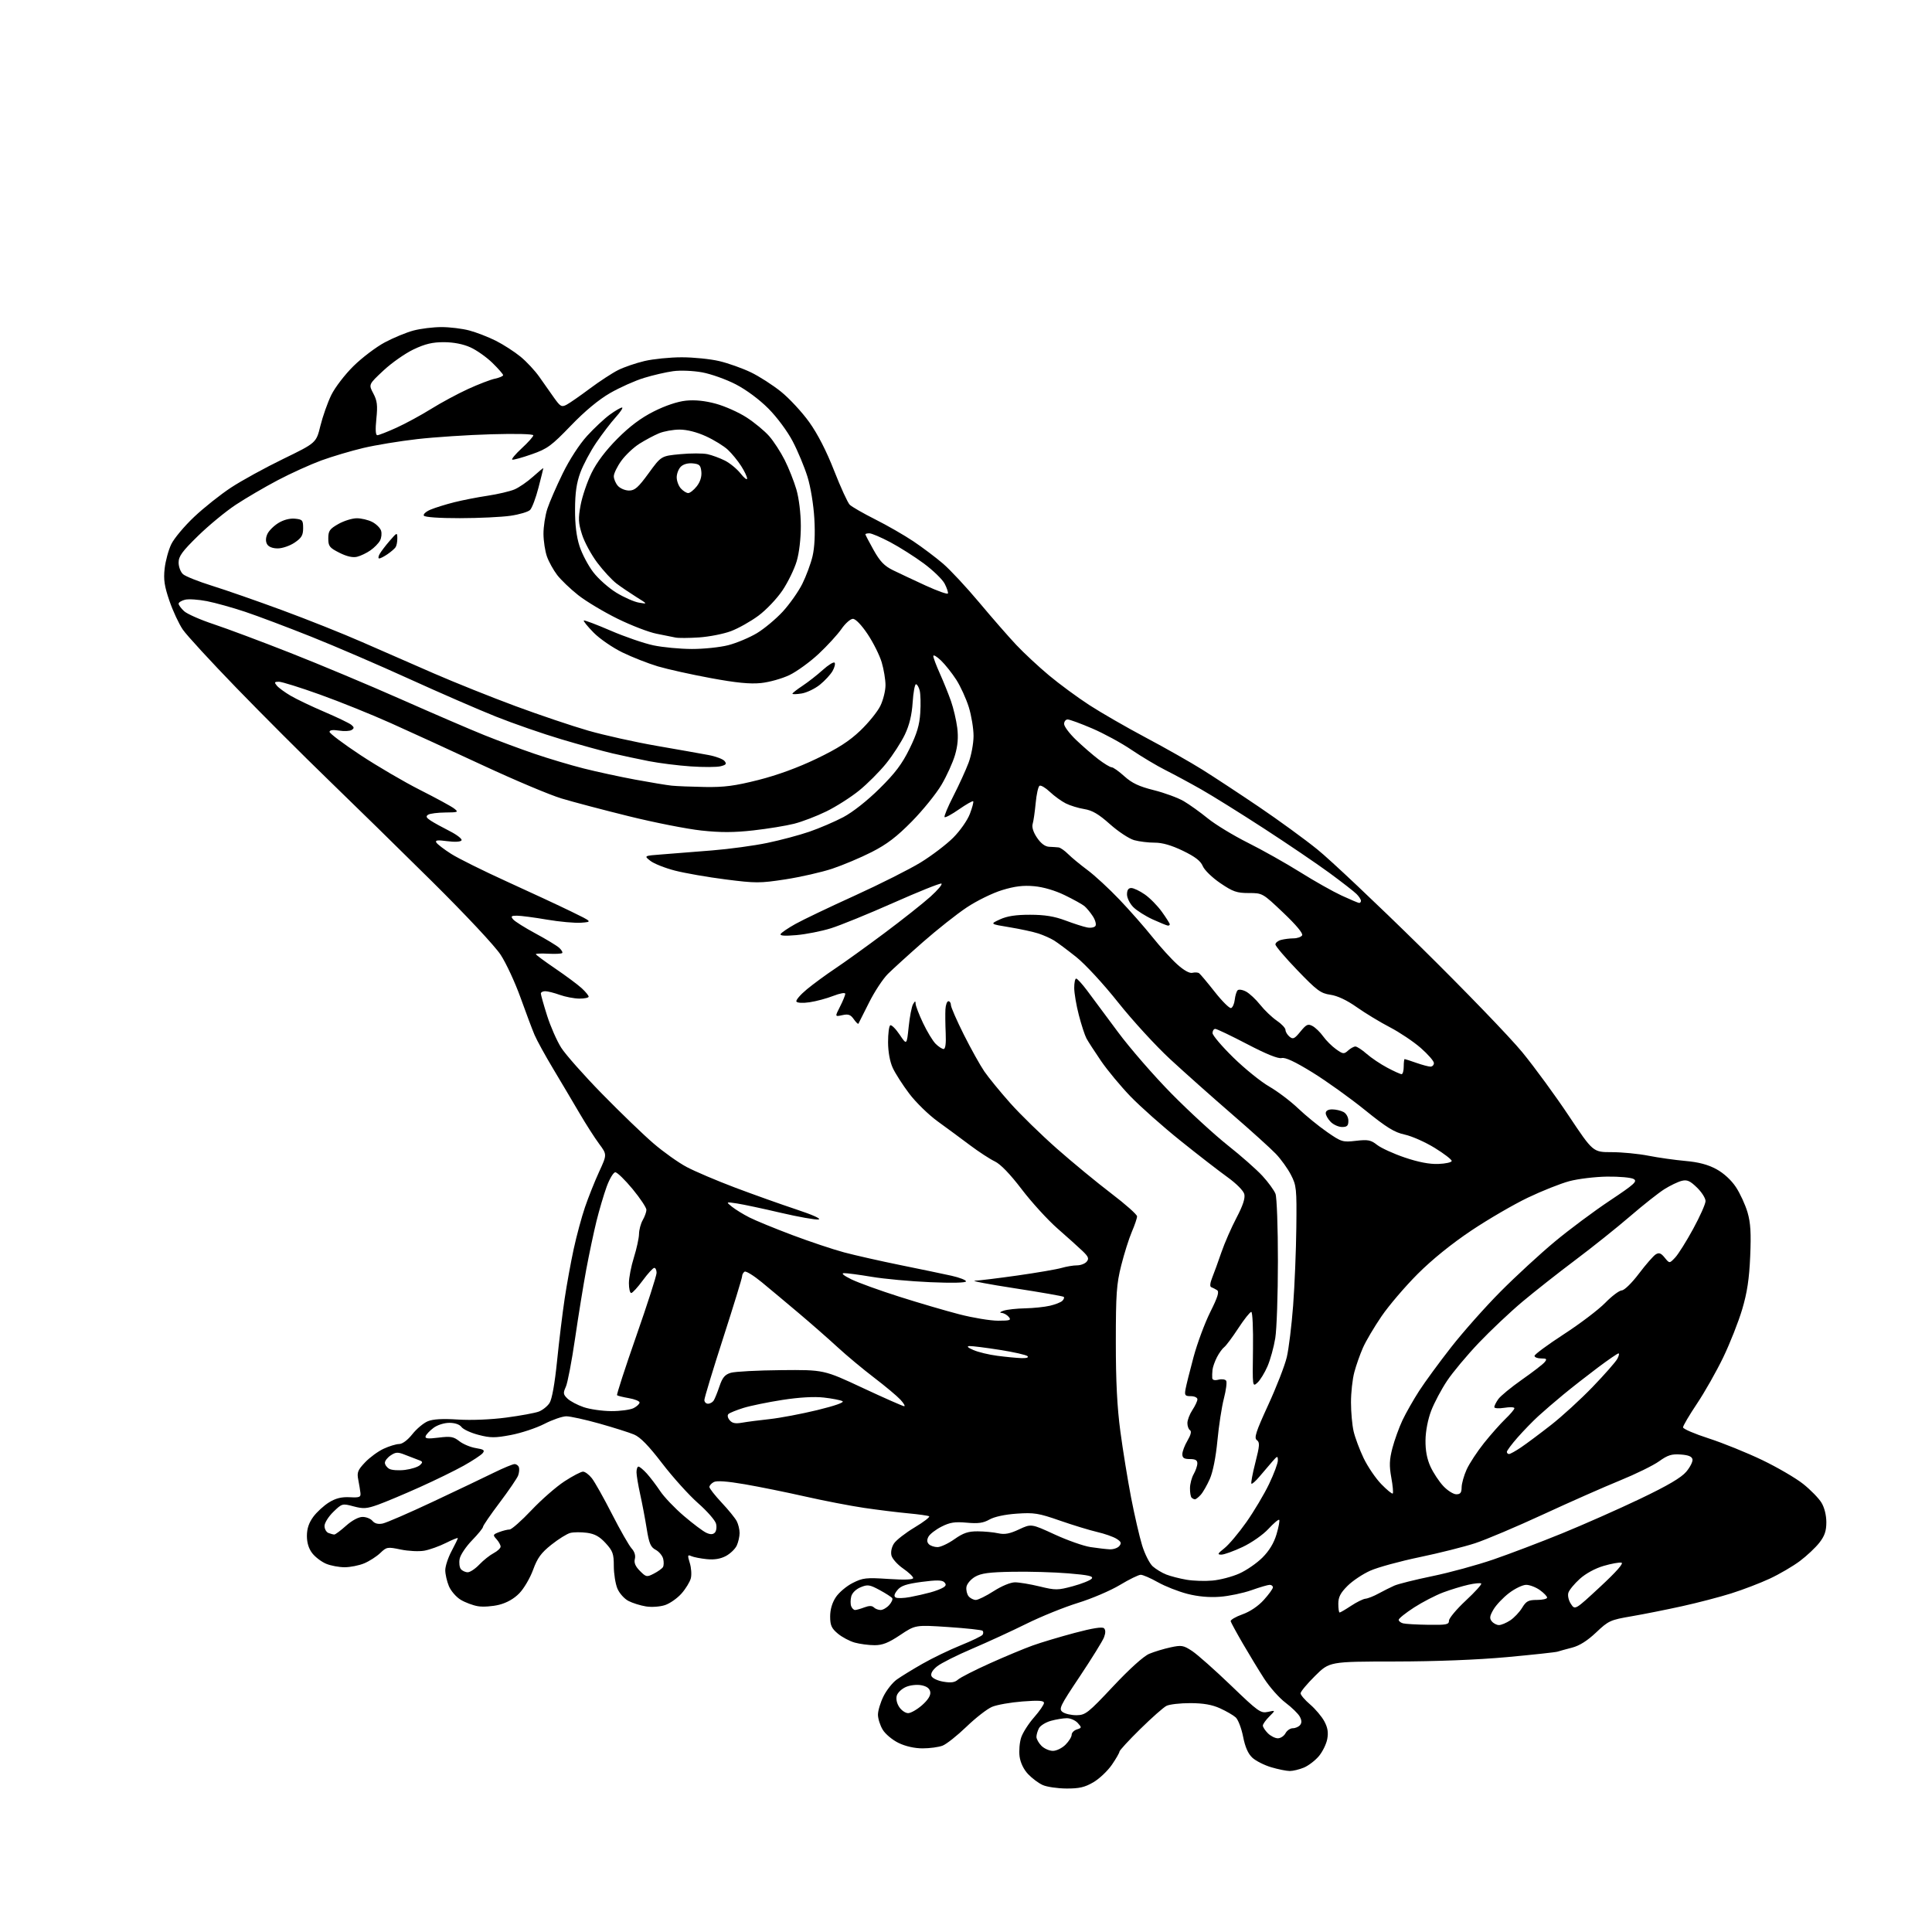 <?xml version="1.0" encoding="UTF-8" standalone="no"?>
<svg 
  version="1.1" 
  xmlns="http://www.w3.org/2000/svg" 
  xmlns:xlink="http://www.w3.org/1999/xlink" 
  xmlns:svg="http://www.w3.org/2000/svg"
  xmlns:rdf="http://www.w3.org/1999/02/22-rdf-syntax-ns#"
  xmlns:cc="http://creativecommons.org/ns#"
  xmlns:dc="http://purl.org/dc/elements/1.1/"
  viewBox="0 0 768 768"
  width="768"
  height="768"
>
<style>svg {background-color: white; }</style>"
<path stroke="none" fill="black" fill-rule="evenodd" d="M423.91,710.96C420.39,710.94 416.15,710.32 414.50,709.58C412.85,708.85 410.23,706.89 408.67,705.23C406.91,703.37 405.64,700.71 405.30,698.23C405.01,696.03 405.29,692.64 405.93,690.70C406.57,688.76 408.88,685.15 411.05,682.68C413.22,680.21 415.00,677.63 415.00,676.95C415.00,676.00 412.95,675.86 406.44,676.36C401.74,676.72 396.30,677.68 394.37,678.49C392.43,679.30 387.84,682.87 384.16,686.42C380.48,689.96 376.21,693.35 374.67,693.93C373.13,694.52 369.57,695.00 366.75,695.00C363.57,695.00 359.96,694.19 357.22,692.86C354.79,691.69 351.95,689.33 350.91,687.61C349.86,685.90 349.01,683.20 349.00,681.61C349.00,680.02 350.00,676.72 351.22,674.27C352.44,671.82 354.80,668.85 356.46,667.66C358.12,666.47 362.70,663.65 366.65,661.40C370.59,659.14 377.47,655.83 381.92,654.03C386.38,652.23 390.29,650.34 390.61,649.82C390.94,649.29 390.92,648.59 390.59,648.25C390.25,647.92 384.11,647.25 376.93,646.77C363.89,645.91 363.89,645.91 357.83,649.95C353.18,653.06 350.81,654.00 347.64,653.99C345.36,653.99 341.83,653.52 339.78,652.96C337.74,652.39 334.70,650.78 333.03,649.37C330.53,647.27 330.00,646.08 330.00,642.56C330.00,639.80 330.80,637.09 332.26,634.90C333.50,633.03 336.51,630.49 338.95,629.26C342.98,627.22 344.29,627.07 353.20,627.66C359.58,628.08 363.00,627.95 363.00,627.29C363.00,626.73 361.19,625.02 358.98,623.49C356.77,621.96 354.70,619.64 354.37,618.34C354.02,616.95 354.43,614.99 355.37,613.56C356.24,612.23 359.93,609.36 363.56,607.18C367.20,605.00 369.79,603.01 369.34,602.74C368.88,602.48 365.12,601.95 361.00,601.57C356.88,601.19 349.00,600.22 343.50,599.41C338.00,598.60 327.43,596.55 320.00,594.87C312.57,593.19 301.77,591.00 296.00,590.01C289.09,588.82 284.90,588.52 283.75,589.14C282.79,589.65 282.00,590.53 282.00,591.10C282.00,591.66 284.19,594.46 286.86,597.31C289.54,600.16 292.24,603.48 292.86,604.68C293.49,605.89 294.00,608.00 294.00,609.39C294.00,610.77 293.50,613.01 292.88,614.36C292.27,615.71 290.33,617.58 288.59,618.52C286.43,619.68 283.97,620.09 280.96,619.79C278.50,619.54 275.74,619.00 274.82,618.59C273.32,617.92 273.25,618.21 274.20,621.31C274.79,623.22 274.98,625.95 274.62,627.38C274.26,628.80 272.61,631.52 270.94,633.42C269.27,635.32 266.30,637.41 264.35,638.05C262.36,638.71 259.03,638.94 256.79,638.58C254.59,638.23 251.45,637.25 249.82,636.40C248.18,635.56 246.20,633.34 245.42,631.47C244.64,629.59 244.00,625.57 244.00,622.52C244.00,617.65 243.60,616.53 240.75,613.42C238.34,610.79 236.42,609.73 233.31,609.31C231.01,609.01 228.04,609.02 226.72,609.36C225.39,609.69 222.01,611.80 219.19,614.04C215.10,617.29 213.63,619.31 211.91,624.03C210.72,627.29 208.27,631.47 206.46,633.33C204.36,635.51 201.47,637.15 198.41,637.92C195.79,638.58 192.00,638.84 189.99,638.50C187.98,638.16 184.88,637.00 183.11,635.92C181.33,634.84 179.23,632.41 178.44,630.51C177.65,628.61 177.00,625.77 177.00,624.18C177.00,622.60 178.12,619.18 179.50,616.60C180.87,614.01 182.00,611.69 182.00,611.43C182.00,611.18 179.86,612.04 177.25,613.35C174.64,614.66 170.78,616.04 168.69,616.42C166.59,616.80 162.38,616.60 159.34,615.97C154.02,614.86 153.69,614.92 151.15,617.36C149.69,618.75 146.83,620.59 144.78,621.45C142.74,622.30 139.24,623.00 137.00,623.00C134.76,623.00 131.45,622.38 129.64,621.62C127.82,620.86 125.36,619.00 124.17,617.49C122.73,615.66 122.00,613.32 122.00,610.56C122.00,607.66 122.78,605.34 124.54,602.95C125.94,601.05 128.75,598.48 130.79,597.22C133.45,595.58 135.77,595.01 139.00,595.17C142.94,595.37 143.47,595.16 143.28,593.45C143.16,592.38 142.77,590.00 142.41,588.18C141.84,585.31 142.22,584.36 145.13,581.30C146.98,579.35 150.30,576.92 152.50,575.90C154.70,574.88 157.47,574.03 158.67,574.02C159.97,574.01 162.05,572.46 163.90,570.13C165.58,568.00 168.35,565.68 170.04,564.98C172.16,564.11 175.88,563.89 182.02,564.29C187.31,564.63 195.10,564.32 201.21,563.51C206.87,562.76 212.71,561.69 214.20,561.12C215.68,560.55 217.59,559.03 218.44,557.73C219.42,556.23 220.52,550.09 221.45,540.93C222.25,533.00 223.61,521.86 224.47,516.18C225.32,510.50 226.94,501.63 228.06,496.47C229.18,491.31 231.19,483.84 232.54,479.88C233.89,475.93 236.41,469.60 238.15,465.82C241.32,458.95 241.32,458.95 238.18,454.72C236.45,452.40 232.93,446.90 230.35,442.50C227.78,438.10 223.07,430.18 219.91,424.89C216.74,419.61 213.40,413.53 212.49,411.39C211.58,409.25 209.07,402.57 206.91,396.55C204.75,390.53 201.20,382.88 199.02,379.55C196.74,376.06 185.20,363.74 171.78,350.44C158.98,337.76 140.40,319.56 130.50,309.98C120.60,300.41 104.17,283.98 94.00,273.48C83.83,262.98 74.23,252.55 72.69,250.30C71.14,248.05 68.74,242.90 67.35,238.85C65.34,232.98 64.96,230.39 65.45,226.00C65.79,222.97 66.98,218.62 68.09,216.32C69.20,214.02 73.30,209.13 77.19,205.46C81.08,201.79 87.69,196.54 91.88,193.79C96.07,191.04 105.39,185.92 112.60,182.42C125.70,176.05 125.70,176.05 127.36,169.28C128.28,165.55 130.22,160.05 131.68,157.05C133.16,154.02 137.08,148.91 140.51,145.53C143.90,142.19 149.50,137.95 152.96,136.10C156.41,134.26 161.55,132.14 164.37,131.39C167.19,130.64 172.20,130.02 175.50,130.02C178.80,130.02 183.79,130.63 186.59,131.38C189.39,132.13 194.12,133.96 197.09,135.45C200.07,136.95 204.48,139.79 206.91,141.78C209.34,143.77 212.71,147.40 214.41,149.84C216.11,152.28 218.75,156.03 220.27,158.16C222.78,161.67 223.26,161.93 225.27,160.86C226.50,160.20 230.65,157.32 234.50,154.44C238.35,151.57 243.40,148.27 245.72,147.11C248.04,145.94 252.76,144.33 256.22,143.51C259.67,142.70 266.32,142.03 271.00,142.03C275.68,142.03 282.39,142.71 285.91,143.54C289.44,144.37 295.06,146.37 298.41,147.97C301.76,149.57 307.20,153.07 310.50,155.73C313.80,158.40 318.83,163.83 321.68,167.80C325.03,172.48 328.51,179.26 331.57,187.08C334.17,193.72 336.96,199.81 337.77,200.63C338.58,201.44 343.13,204.05 347.87,206.44C352.62,208.82 359.46,212.75 363.08,215.18C366.69,217.60 371.99,221.59 374.85,224.04C377.71,226.49 384.19,233.45 389.26,239.50C394.32,245.55 400.95,253.14 403.98,256.36C407.02,259.59 412.88,265.04 417.00,268.48C421.12,271.92 428.32,277.22 433.00,280.26C437.68,283.30 447.80,289.13 455.50,293.22C463.20,297.30 473.32,303.05 478.00,305.98C482.68,308.91 492.80,315.57 500.50,320.78C508.20,325.99 518.66,333.60 523.73,337.71C528.81,341.81 547.22,359.19 564.64,376.33C582.06,393.48 600.31,412.38 605.19,418.35C610.07,424.32 618.38,435.68 623.65,443.60C633.25,458.00 633.25,458.00 640.66,458.00C644.75,458.00 651.33,458.64 655.29,459.42C659.26,460.20 665.88,461.13 670.00,461.50C675.22,461.96 678.95,462.95 682.27,464.75C685.21,466.35 688.19,469.08 690.06,471.90C691.72,474.41 693.79,478.92 694.67,481.92C695.89,486.13 696.13,490.16 695.73,499.44C695.34,508.43 694.53,513.79 692.54,520.50C691.07,525.45 687.68,534.03 685.01,539.57C682.34,545.11 677.65,553.39 674.58,557.97C671.51,562.56 669.01,566.80 669.03,567.40C669.04,568.01 673.66,569.99 679.28,571.80C684.90,573.62 694.45,577.49 700.50,580.39C706.55,583.30 713.89,587.58 716.81,589.91C719.72,592.23 722.98,595.57 724.05,597.32C725.23,599.24 725.99,602.31 726.00,605.09C726.00,608.57 725.34,610.53 723.25,613.22C721.74,615.17 718.25,618.46 715.50,620.52C712.75,622.59 707.35,625.75 703.50,627.54C699.65,629.33 692.75,631.97 688.16,633.41C683.58,634.85 674.80,637.14 668.66,638.49C662.52,639.85 653.49,641.65 648.59,642.49C640.11,643.94 639.43,644.25 634.48,648.93C630.99,652.23 627.84,654.22 624.89,654.97C622.48,655.59 619.90,656.30 619.17,656.55C618.44,656.80 609.44,657.77 599.17,658.72C587.39,659.80 570.91,660.45 554.50,660.47C528.50,660.50 528.50,660.50 522.75,666.21C519.59,669.34 517.00,672.45 517.00,673.11C517.00,673.77 518.70,675.77 520.79,677.55C522.87,679.33 525.41,682.34 526.43,684.23C527.78,686.74 528.10,688.67 527.60,691.31C527.23,693.31 525.72,696.37 524.26,698.11C522.79,699.85 520.12,701.89 518.33,702.64C516.53,703.39 514.01,704.00 512.71,704.00C511.42,704.00 508.10,703.33 505.33,702.51C502.57,701.69 499.19,699.98 497.82,698.71C496.13,697.14 494.96,694.48 494.15,690.34C493.49,687.00 492.17,683.56 491.21,682.69C490.25,681.82 487.45,680.20 484.98,679.08C481.81,677.64 478.37,677.04 473.18,677.02C469.16,677.01 464.89,677.50 463.68,678.11C462.48,678.72 457.79,682.87 453.25,687.34C448.71,691.80 445.00,695.83 445.00,696.30C445.00,696.76 443.64,699.12 441.97,701.55C440.30,703.97 437.00,707.09 434.63,708.48C431.21,710.48 429.01,710.99 423.91,710.96zM418.55,696.00C419.95,696.00 422.20,694.90 423.55,693.55C424.90,692.20 426.00,690.43 426.00,689.61C426.00,688.80 426.93,687.84 428.07,687.48C430.05,686.85 430.06,686.73 428.42,684.91C427.47,683.86 425.52,683.00 424.10,683.01C422.67,683.01 419.82,683.48 417.76,684.05C415.71,684.62 413.57,685.94 413.01,686.98C412.46,688.02 412.00,689.57 412.00,690.43C412.00,691.30 412.90,692.90 414.00,694.00C415.10,695.10 417.15,696.00 418.55,696.00zM507.96,691.00C509.05,691.00 510.41,690.10 511.00,689.00C511.59,687.90 512.90,687.00 513.91,687.00C514.93,687.00 516.22,686.44 516.79,685.75C517.52,684.87 517.48,683.85 516.67,682.36C516.03,681.19 513.48,678.71 511.00,676.84C508.52,674.98 504.70,670.66 502.50,667.25C500.30,663.83 496.48,657.54 494.00,653.27C491.52,649.00 489.38,645.05 489.22,644.49C489.07,643.94 491.16,642.70 493.86,641.74C496.90,640.66 500.14,638.48 502.38,636.00C504.37,633.80 506.00,631.55 506.00,631.00C506.00,630.45 505.42,630.00 504.72,630.00C504.01,630.00 500.75,630.96 497.47,632.13C494.18,633.29 488.57,634.47 484.98,634.74C480.69,635.07 476.26,634.67 471.99,633.58C468.43,632.66 463.16,630.59 460.27,628.96C457.39,627.33 454.32,626.00 453.46,626.00C452.60,626.00 448.88,627.82 445.20,630.04C441.51,632.27 434.00,635.48 428.50,637.18C423.00,638.88 413.77,642.62 408.00,645.48C402.23,648.34 392.53,652.80 386.46,655.39C380.39,657.97 374.13,661.12 372.54,662.38C370.71,663.84 369.88,665.25 370.26,666.24C370.60,667.11 372.68,668.11 374.99,668.50C378.06,669.02 379.56,668.80 380.81,667.67C381.74,666.83 387.45,663.92 393.50,661.20C399.55,658.48 407.20,655.29 410.50,654.11C413.80,652.92 421.31,650.68 427.18,649.11C434.27,647.22 438.20,646.60 438.86,647.26C439.52,647.92 439.52,649.14 438.86,650.86C438.32,652.30 433.99,659.27 429.26,666.37C421.30,678.28 420.78,679.36 422.42,680.57C423.40,681.28 425.91,681.85 427.99,681.82C431.50,681.77 432.55,680.94 442.48,670.36C449.05,663.36 454.61,658.35 456.85,657.41C458.86,656.57 462.66,655.42 465.31,654.85C469.70,653.90 470.44,654.03 473.91,656.32C476.00,657.71 482.94,663.86 489.33,670.00C500.19,680.45 501.14,681.13 504.02,680.50C507.09,679.82 507.09,679.82 504.54,682.37C503.14,683.76 502.00,685.38 502.00,685.95C502.00,686.53 502.90,687.90 504.00,689.00C505.10,690.10 506.88,691.00 507.96,691.00zM360.99,681.00C362.06,681.00 364.54,679.58 366.52,677.85C368.86,675.79 370.00,673.99 369.80,672.64C369.60,671.23 368.50,670.37 366.35,669.93C364.57,669.57 361.91,669.84 360.20,670.56C358.54,671.25 356.89,672.79 356.51,673.96C356.10,675.27 356.46,677.05 357.44,678.55C358.32,679.90 359.92,681.00 360.99,681.00zM567.75,645.88C574.99,645.99 576.00,645.79 575.99,644.25C575.98,643.29 578.99,639.69 582.67,636.26C586.35,632.83 589.11,629.78 588.81,629.48C588.51,629.18 586.21,629.39 583.70,629.96C581.19,630.52 576.67,631.90 573.67,633.02C570.67,634.15 565.46,636.84 562.10,639.01C558.75,641.18 556.00,643.38 556.00,643.90C556.00,644.43 556.79,645.06 557.75,645.31C558.71,645.56 563.21,645.82 567.75,645.88zM595.87,645.99C596.77,645.99 598.78,645.15 600.34,644.12C601.90,643.09 604.03,640.84 605.07,639.12C606.69,636.46 607.56,636.00 610.99,636.00C613.19,636.00 615.00,635.58 615.00,635.07C615.00,634.56 613.69,633.21 612.10,632.07C610.50,630.93 608.06,630.00 606.67,630.00C605.29,630.00 602.23,631.47 599.88,633.26C597.52,635.06 594.74,637.99 593.69,639.79C592.16,642.40 592.03,643.33 593.02,644.52C593.69,645.33 594.98,646.00 595.87,645.99zM532.52,641.00C532.81,641.00 534.86,639.80 537.08,638.33C539.30,636.86 541.88,635.59 542.81,635.51C543.74,635.43 546.08,634.51 548.00,633.45C549.92,632.40 552.74,630.99 554.25,630.32C555.77,629.64 562.60,627.94 569.43,626.53C576.26,625.13 587.17,622.14 593.67,619.91C600.18,617.67 612.48,612.99 621.00,609.52C629.52,606.04 643.48,599.87 652.00,595.79C662.92,590.57 668.33,587.39 670.30,585.05C671.84,583.23 672.96,581.01 672.79,580.12C672.57,578.98 671.18,578.41 668.10,578.19C664.52,577.93 662.94,578.42 659.52,580.88C657.21,582.54 650.21,585.97 643.95,588.52C637.69,591.07 623.96,597.13 613.44,602.00C602.91,606.87 590.74,612.02 586.40,613.45C582.05,614.87 572.13,617.37 564.34,618.99C556.56,620.61 547.74,623.02 544.75,624.35C541.76,625.67 537.67,628.40 535.66,630.41C532.85,633.21 532.00,634.88 532.00,637.53C532.00,639.44 532.23,641.00 532.52,641.00zM339.90,640.00C340.43,640.00 342.10,639.53 343.60,638.96C345.48,638.25 346.65,638.25 347.36,638.96C347.93,639.53 349.14,640.00 350.05,640.00C350.95,640.00 352.48,639.13 353.44,638.06C354.41,637.00 354.96,635.76 354.68,635.31C354.40,634.87 352.15,633.41 349.69,632.08C345.68,629.91 344.90,629.80 342.10,630.96C340.25,631.72 338.73,633.22 338.38,634.62C338.05,635.93 338.04,637.67 338.36,638.50C338.68,639.32 339.37,640.00 339.90,640.00zM636.09,630.78C642.55,624.79 645.54,621.39 644.55,621.18C643.70,621.00 640.51,621.58 637.46,622.47C634.13,623.44 630.36,625.49 628.00,627.62C625.85,629.56 623.80,632.04 623.46,633.13C623.10,634.25 623.53,636.17 624.46,637.58C626.09,640.06 626.09,640.06 636.09,630.78zM361.68,634.87C364.17,634.40 367.84,633.57 369.85,633.01C371.86,632.46 374.17,631.57 374.99,631.04C376.12,630.32 376.20,629.80 375.33,628.93C374.48,628.08 372.15,628.06 366.35,628.83C360.24,629.65 358.12,630.37 356.72,632.10C355.47,633.64 355.26,634.54 356.03,635.02C356.65,635.40 359.19,635.33 361.68,634.87zM387.91,636.00C388.82,636.00 392.01,634.42 395.00,632.50C398.16,630.47 401.70,629.00 403.47,629.00C405.13,629.00 409.55,629.73 413.28,630.64C419.62,632.18 420.46,632.17 426.49,630.54C430.03,629.58 433.39,628.23 433.96,627.55C434.78,626.56 432.79,626.11 424.75,625.44C419.11,624.97 409.14,624.68 402.59,624.80C393.20,624.96 390.03,625.38 387.59,626.80C385.88,627.80 384.35,629.61 384.17,630.86C383.99,632.10 384.39,633.76 385.05,634.56C385.71,635.35 386.99,636.00 387.91,636.00zM482.00,628.30C485.02,628.03 489.82,626.77 492.65,625.50C495.48,624.24 499.62,621.38 501.84,619.16C504.54,616.46 506.41,613.37 507.44,609.89C508.29,607.01 508.77,604.44 508.50,604.16C508.22,603.89 506.29,605.52 504.20,607.78C502.09,610.07 497.55,613.25 493.95,614.95C490.40,616.62 486.60,617.99 485.50,617.99C483.82,617.98 484.01,617.58 486.71,615.45C488.48,614.06 492.40,609.40 495.44,605.09C498.47,600.79 502.54,593.96 504.48,589.91C506.41,585.87 507.99,581.64 507.97,580.53C507.94,578.64 507.79,578.67 505.72,581.04C504.50,582.43 502.24,585.08 500.71,586.91C499.17,588.75 497.71,590.04 497.46,589.79C497.20,589.54 497.91,585.77 499.02,581.42C500.75,574.64 500.84,573.36 499.62,572.47C498.44,571.60 499.20,569.24 504.15,558.46C507.43,551.33 510.75,542.78 511.53,539.45C512.31,536.12 513.44,526.90 514.04,518.95C514.64,511.01 515.21,497.08 515.31,488.00C515.49,472.47 515.36,471.24 513.16,467.00C511.88,464.52 509.18,460.77 507.16,458.66C505.15,456.55 497.20,449.37 489.50,442.71C481.80,436.05 470.85,426.30 465.17,421.05C459.48,415.80 450.17,405.64 444.47,398.47C438.62,391.10 431.37,383.26 427.81,380.42C424.34,377.66 420.38,374.70 419.00,373.85C417.62,373.00 414.83,371.75 412.78,371.08C410.73,370.41 405.56,369.29 401.28,368.59C393.50,367.31 393.50,367.31 397.50,365.47C400.34,364.16 403.81,363.62 409.50,363.63C415.33,363.64 419.12,364.26 423.50,365.90C426.80,367.14 430.68,368.39 432.13,368.67C433.58,368.96 435.08,368.68 435.47,368.05C435.86,367.43 435.38,365.69 434.41,364.21C433.44,362.72 431.94,360.91 431.08,360.19C430.21,359.47 426.69,357.52 423.25,355.85C419.41,353.98 414.72,352.60 411.10,352.28C406.77,351.88 403.40,352.29 398.36,353.83C394.58,354.98 388.27,358.07 384.31,360.71C380.35,363.34 372.51,369.55 366.87,374.50C361.24,379.45 354.99,385.13 352.98,387.12C350.97,389.11 347.57,394.28 345.42,398.62C343.26,402.95 341.38,406.70 341.23,406.94C341.08,407.18 340.25,406.37 339.38,405.13C338.12,403.33 337.22,403.01 334.83,403.54C331.86,404.19 331.86,404.19 333.93,400.13C335.07,397.90 336.00,395.62 336.00,395.05C336.00,394.47 333.96,394.83 331.25,395.88C328.64,396.90 324.40,398.04 321.84,398.41C319.16,398.81 316.93,398.69 316.59,398.14C316.26,397.62 318.14,395.42 320.75,393.26C323.36,391.10 328.43,387.39 332.00,385.01C335.57,382.63 344.35,376.32 351.50,370.98C358.65,365.64 366.92,359.09 369.88,356.43C372.84,353.76 374.78,351.43 374.21,351.24C373.63,351.04 365.05,354.49 355.13,358.89C345.22,363.29 334.04,367.84 330.30,369.01C326.56,370.17 320.39,371.39 316.59,371.72C311.84,372.13 309.89,371.99 310.34,371.25C310.70,370.67 313.36,368.87 316.25,367.26C319.14,365.64 329.72,360.59 339.76,356.03C349.81,351.46 361.62,345.51 366.02,342.81C370.42,340.10 376.22,335.69 378.91,333.00C381.63,330.28 384.57,326.09 385.54,323.53C386.50,321.02 387.09,318.76 386.86,318.52C386.62,318.29 384.09,319.73 381.22,321.72C378.36,323.72 375.78,325.11 375.49,324.82C375.19,324.53 376.77,320.74 379.00,316.39C381.22,312.05 383.93,306.12 385.02,303.21C386.11,300.30 387.00,295.51 387.00,292.55C387.00,289.60 386.15,284.44 385.11,281.09C384.06,277.74 381.83,272.85 380.15,270.23C378.46,267.60 375.71,264.14 374.04,262.54C372.37,260.94 371.00,260.15 371.00,260.78C371.00,261.42 372.17,264.54 373.60,267.72C375.03,270.90 377.02,275.83 378.02,278.67C379.02,281.51 380.14,286.30 380.52,289.31C381.00,293.12 380.73,296.41 379.63,300.14C378.77,303.09 376.36,308.40 374.28,311.93C372.20,315.47 366.90,322.03 362.50,326.51C356.45,332.66 352.55,335.63 346.50,338.71C342.10,340.95 335.04,343.92 330.81,345.33C326.59,346.73 318.22,348.63 312.22,349.56C302.05,351.12 300.42,351.12 288.40,349.58C281.31,348.68 272.26,347.10 268.30,346.08C264.34,345.06 259.94,343.31 258.53,342.20C255.95,340.18 255.95,340.18 263.23,339.63C267.23,339.33 276.14,338.62 283.02,338.06C289.91,337.51 299.81,336.16 305.02,335.07C310.24,333.99 317.76,331.98 321.75,330.61C325.73,329.24 331.81,326.63 335.25,324.82C338.98,322.84 344.76,318.29 349.60,313.50C355.84,307.35 358.60,303.68 361.56,297.63C364.48,291.69 365.52,288.21 365.82,283.41C366.05,279.91 365.94,275.91 365.60,274.53C365.25,273.14 364.58,272.00 364.11,272.00C363.65,272.00 363.05,275.26 362.79,279.25C362.46,284.23 361.50,288.22 359.70,292.00C358.26,295.02 354.92,300.19 352.27,303.48C349.62,306.76 344.76,311.63 341.48,314.28C338.19,316.94 332.35,320.66 328.50,322.54C324.65,324.43 318.88,326.64 315.68,327.45C312.48,328.26 305.20,329.45 299.50,330.09C291.77,330.96 286.50,330.98 278.82,330.15C273.14,329.54 260.18,326.99 250.00,324.47C239.82,321.96 227.77,318.78 223.20,317.40C218.64,316.03 204.69,310.16 192.20,304.35C179.72,298.54 163.20,290.97 155.50,287.52C147.80,284.06 135.08,278.93 127.23,276.12C119.39,273.30 112.02,271.00 110.86,271.00C109.07,271.00 108.95,271.23 110.05,272.56C110.76,273.41 113.24,275.23 115.55,276.58C117.87,277.94 123.92,280.83 129.00,283.00C134.07,285.17 138.87,287.48 139.66,288.13C140.82,289.10 140.85,289.49 139.80,290.17C139.08,290.64 136.81,290.75 134.75,290.42C132.32,290.04 131.00,290.21 131.00,290.93C131.00,291.53 136.51,295.68 143.25,300.13C149.99,304.58 160.68,310.84 167.00,314.03C173.32,317.22 179.40,320.53 180.50,321.38C182.38,322.84 182.17,322.94 177.00,322.98C173.97,323.01 170.91,323.40 170.19,323.86C169.19,324.49 169.43,325.05 171.19,326.20C172.46,327.04 175.88,328.92 178.79,330.39C181.69,331.87 183.80,333.52 183.46,334.06C183.10,334.65 180.80,334.78 177.77,334.38C173.88,333.86 172.88,333.99 173.46,334.93C173.88,335.61 176.53,337.64 179.36,339.44C182.19,341.24 192.15,346.19 201.50,350.44C210.85,354.69 222.32,360.03 227.00,362.31C235.50,366.45 235.50,366.45 231.07,366.79C228.63,366.98 222.50,366.43 217.44,365.57C212.39,364.70 207.02,364.00 205.50,364.00C203.21,364.00 202.95,364.24 203.97,365.46C204.64,366.27 208.63,368.78 212.84,371.05C217.05,373.31 221.29,375.88 222.26,376.74C223.22,377.61 223.77,378.56 223.48,378.85C223.19,379.14 220.71,379.26 217.98,379.12C215.24,378.97 213.00,379.05 213.00,379.30C213.00,379.55 216.49,382.13 220.75,385.03C225.01,387.93 229.74,391.45 231.25,392.84C232.76,394.23 234.00,395.74 234.00,396.19C234.00,396.63 232.31,396.98 230.25,396.96C228.19,396.93 224.70,396.26 222.50,395.47C220.30,394.68 217.71,394.02 216.75,394.02C215.79,394.01 215.00,394.43 215.00,394.95C215.00,395.47 216.11,399.41 217.47,403.70C218.82,407.99 221.35,413.74 223.08,416.47C224.82,419.21 232.15,427.48 239.37,434.86C246.59,442.23 255.75,451.07 259.72,454.48C263.69,457.90 269.63,462.12 272.90,463.87C276.18,465.62 284.86,469.31 292.18,472.08C299.51,474.84 310.45,478.75 316.50,480.75C323.12,482.94 326.65,484.54 325.36,484.75C324.19,484.95 317.44,483.75 310.36,482.10C303.29,480.44 295.48,478.78 293.00,478.40C288.50,477.72 288.50,477.72 291.00,479.72C292.38,480.82 295.48,482.73 297.91,483.96C300.33,485.19 307.98,488.33 314.91,490.94C321.83,493.55 331.12,496.65 335.54,497.84C339.96,499.02 350.09,501.30 358.04,502.92C365.99,504.53 375.09,506.43 378.25,507.13C381.41,507.84 384.00,508.84 384.00,509.36C384.00,509.94 378.48,510.07 369.75,509.69C361.91,509.35 351.45,508.39 346.50,507.55C341.55,506.72 336.60,506.06 335.50,506.10C334.25,506.13 335.38,507.07 338.50,508.59C341.25,509.92 349.80,513.02 357.50,515.46C365.20,517.91 375.94,521.06 381.36,522.46C386.78,523.86 393.70,525.00 396.73,525.00C401.52,525.00 402.08,524.80 401.00,523.50C400.32,522.67 399.02,521.96 398.13,521.90C397.20,521.84 397.57,521.46 399.00,521.00C400.38,520.56 404.20,520.14 407.50,520.08C410.80,520.01 415.24,519.55 417.37,519.05C419.50,518.56 421.72,517.68 422.31,517.09C422.89,516.51 423.14,515.81 422.87,515.53C422.59,515.26 413.85,513.72 403.43,512.12C393.02,510.52 385.86,509.16 387.53,509.10C389.19,509.05 396.84,508.11 404.53,507.02C412.21,505.93 420.07,504.58 421.99,504.02C423.91,503.46 426.67,503.00 428.12,503.00C429.57,503.00 431.31,502.34 431.98,501.52C432.98,500.32 432.68,499.55 430.30,497.27C428.70,495.75 424.22,491.71 420.33,488.31C416.45,484.90 410.06,477.90 406.13,472.74C401.51,466.68 397.74,462.77 395.46,461.68C393.51,460.75 389.07,457.86 385.60,455.25C382.12,452.64 376.33,448.36 372.72,445.75C369.12,443.14 364.05,438.19 361.45,434.75C358.85,431.31 355.89,426.70 354.88,424.50C353.74,422.01 353.04,418.16 353.02,414.31C353.01,410.90 353.40,407.87 353.88,407.58C354.36,407.28 356.04,408.94 357.61,411.27C360.45,415.50 360.45,415.50 361.21,408.20C361.62,404.19 362.40,400.14 362.95,399.20C363.74,397.83 363.95,397.79 363.97,399.00C363.99,399.82 365.31,403.28 366.92,406.67C368.53,410.06 370.78,413.78 371.92,414.92C373.06,416.06 374.50,417.00 375.10,417.00C375.82,417.00 376.11,414.81 375.93,410.75C375.77,407.31 375.73,403.04 375.82,401.25C375.92,399.46 376.45,398.00 377.00,398.00C377.55,398.00 378.00,398.68 378.00,399.52C378.00,400.35 380.31,405.64 383.13,411.27C385.95,416.90 389.63,423.49 391.30,425.93C392.98,428.37 397.61,434.03 401.59,438.51C405.58,442.99 413.94,451.15 420.17,456.64C426.40,462.13 436.11,470.13 441.75,474.42C447.39,478.71 452.00,482.80 452.00,483.52C452.00,484.24 451.07,487.01 449.92,489.67C448.78,492.33 446.89,498.32 445.71,503.00C443.84,510.41 443.56,514.33 443.56,533.50C443.55,549.07 444.08,559.44 445.36,569.00C446.35,576.42 448.27,588.25 449.62,595.28C450.98,602.31 452.96,610.89 454.02,614.34C455.09,617.79 456.98,621.53 458.23,622.65C459.48,623.76 461.90,625.23 463.61,625.90C465.32,626.57 468.92,627.50 471.61,627.96C474.30,628.43 478.98,628.58 482.00,628.30zM259.92,625.54C261.55,624.70 263.17,623.54 263.53,622.95C263.89,622.37 263.93,620.87 263.62,619.63C263.31,618.38 261.96,616.78 260.63,616.07C258.63,615.00 258.01,613.54 257.07,607.64C256.44,603.71 255.28,597.58 254.48,594.00C253.69,590.42 253.03,586.49 253.02,585.25C253.01,584.01 253.37,583.00 253.81,583.00C254.26,583.00 255.75,584.24 257.12,585.75C258.48,587.26 260.88,590.41 262.44,592.75C263.99,595.08 268.23,599.53 271.86,602.62C275.48,605.72 279.49,608.72 280.75,609.30C282.38,610.04 283.37,610.03 284.15,609.25C284.76,608.64 284.98,607.05 284.64,605.71C284.31,604.37 281.09,600.69 277.49,597.53C273.90,594.38 267.50,587.28 263.26,581.76C257.84,574.68 254.53,571.28 252.03,570.24C250.09,569.43 243.88,567.47 238.24,565.88C232.60,564.30 226.70,563.00 225.13,563.00C223.56,563.00 219.63,564.36 216.39,566.02C213.15,567.68 207.18,569.66 203.11,570.43C196.75,571.63 194.96,571.62 190.20,570.38C187.16,569.59 184.13,568.19 183.46,567.27C182.71,566.24 180.84,565.60 178.62,565.60C176.57,565.60 173.85,566.46 172.32,567.61C170.84,568.72 169.43,570.20 169.20,570.90C168.87,571.88 170.04,572.01 174.34,571.48C179.13,570.88 180.28,571.08 182.60,572.90C184.09,574.07 187.04,575.30 189.16,575.64C192.34,576.15 192.82,576.51 191.86,577.67C191.22,578.44 187.83,580.67 184.33,582.63C180.83,584.59 172.91,588.46 166.73,591.23C160.56,594.00 153.15,597.11 150.28,598.14C145.77,599.75 144.43,599.84 140.54,598.80C136.08,597.61 135.97,597.64 132.51,600.99C130.58,602.86 129.00,605.38 129.00,606.59C129.00,607.80 129.71,609.06 130.58,609.39C131.45,609.73 132.50,610.00 132.90,610.00C133.31,610.00 135.41,608.43 137.57,606.50C139.94,604.39 142.54,603.00 144.13,603.00C145.57,603.00 147.35,603.71 148.07,604.59C148.94,605.63 150.31,605.99 152.10,605.63C153.59,605.33 162.61,601.42 172.15,596.93C181.69,592.44 192.60,587.25 196.38,585.38C200.17,583.52 203.85,582.00 204.55,582.00C205.26,582.00 206.03,582.56 206.27,583.25C206.51,583.94 206.38,585.41 205.97,586.53C205.56,587.64 202.24,592.50 198.61,597.32C194.97,602.14 192.00,606.47 192.00,606.95C192.00,607.43 190.04,609.84 187.64,612.31C185.24,614.78 183.03,618.08 182.72,619.65C182.42,621.22 182.64,623.06 183.21,623.75C183.78,624.44 185.01,625.00 185.94,625.00C186.87,625.00 188.95,623.61 190.56,621.91C192.18,620.21 194.74,618.18 196.25,617.39C197.76,616.60 199.00,615.43 199.00,614.80C199.00,614.17 198.27,612.85 197.37,611.85C195.84,610.17 195.91,609.99 198.43,609.03C199.92,608.46 201.78,608.00 202.57,608.00C203.36,608.00 207.27,604.55 211.25,600.34C215.24,596.12 221.16,590.95 224.41,588.84C227.65,586.73 230.96,585.00 231.76,585.00C232.56,585.00 234.14,586.18 235.27,587.62C236.41,589.06 240.01,595.47 243.28,601.87C246.55,608.27 250.06,614.41 251.08,615.53C252.24,616.79 252.72,618.37 252.36,619.72C251.97,621.23 252.59,622.68 254.39,624.48C256.85,626.94 257.11,626.99 259.92,625.54zM441.13,615.88C442.57,615.94 444.29,615.36 444.94,614.57C445.90,613.42 445.68,612.85 443.82,611.68C442.54,610.88 439.07,609.66 436.10,608.98C433.13,608.29 426.46,606.25 421.28,604.45C412.84,601.51 411.05,601.22 404.18,601.70C399.50,602.02 395.27,602.93 393.34,604.03C390.89,605.42 388.85,605.71 384.29,605.29C379.53,604.86 377.59,605.17 374.23,606.88C371.94,608.05 369.62,609.84 369.08,610.85C368.40,612.12 368.45,613.05 369.25,613.85C369.88,614.48 371.42,615.00 372.67,615.00C373.92,615.00 376.95,613.58 379.40,611.85C382.94,609.36 384.87,608.71 388.68,608.73C391.33,608.75 395.00,609.10 396.84,609.51C399.37,610.07 401.37,609.70 405.06,607.97C409.94,605.69 409.94,605.69 419.22,609.96C424.32,612.31 430.75,614.58 433.50,614.99C436.25,615.41 439.68,615.81 441.13,615.88zM475.01,596.00C474.64,596.00 474.03,595.70 473.67,595.33C473.30,594.97 473.02,593.28 473.04,591.58C473.05,589.89 473.71,587.38 474.50,586.00C475.29,584.62 475.95,582.71 475.96,581.75C475.99,580.46 475.20,580.00 473.00,580.00C470.70,580.00 470.00,579.55 470.00,578.06C470.00,576.99 470.92,574.55 472.05,572.65C473.37,570.41 473.72,568.95 473.05,568.53C472.47,568.17 472.00,566.90 472.01,565.69C472.01,564.49 472.91,562.15 474.00,560.50C475.09,558.85 475.99,556.94 475.99,556.25C476.00,555.56 474.82,555.00 473.39,555.00C471.08,555.00 470.83,554.67 471.26,552.25C471.53,550.74 472.96,545.00 474.44,539.50C475.92,534.00 478.92,525.93 481.09,521.58C484.11,515.54 484.75,513.46 483.78,512.84C483.07,512.40 482.05,511.87 481.50,511.67C480.87,511.45 481.01,510.04 481.86,507.91C482.62,506.03 484.26,501.50 485.52,497.83C486.78,494.16 489.48,487.98 491.52,484.10C494.07,479.25 495.04,476.30 494.63,474.68C494.29,473.32 491.44,470.45 487.90,467.91C484.52,465.48 476.07,458.94 469.13,453.36C462.18,447.78 453.31,439.90 449.40,435.86C445.50,431.81 440.23,425.47 437.69,421.76C435.16,418.05 432.54,414.01 431.88,412.78C431.22,411.54 429.86,407.38 428.86,403.52C427.85,399.66 427.03,394.81 427.02,392.75C427.01,390.69 427.36,389.00 427.79,389.00C428.23,389.00 430.19,391.14 432.14,393.75C434.09,396.36 439.62,403.79 444.41,410.26C449.20,416.72 458.84,427.80 465.81,434.86C472.79,441.93 482.80,451.11 488.05,455.28C493.31,459.44 499.51,464.91 501.83,467.43C504.15,469.95 506.49,473.17 507.03,474.57C507.56,475.98 508.00,488.01 507.99,501.32C507.99,514.62 507.52,528.40 506.94,531.93C506.37,535.47 504.98,540.50 503.86,543.11C502.73,545.72 500.93,548.66 499.84,549.65C497.88,551.42 497.86,551.32 498.08,536.47C498.20,528.09 497.90,521.50 497.40,521.50C496.91,521.50 494.58,524.42 492.24,528.00C489.90,531.58 487.38,534.95 486.65,535.50C485.91,536.05 484.61,537.85 483.76,539.50C482.91,541.15 482.11,543.40 481.99,544.50C481.87,545.60 481.82,547.07 481.88,547.77C481.96,548.60 482.83,548.83 484.39,548.44C485.71,548.11 487.07,548.31 487.43,548.88C487.78,549.46 487.37,552.64 486.51,555.95C485.65,559.26 484.50,566.79 483.94,572.68C483.32,579.22 482.14,585.15 480.92,587.91C479.82,590.39 478.20,593.23 477.31,594.21C476.42,595.20 475.38,596.00 475.01,596.00zM553.64,593.69C553.91,593.42 553.65,590.56 553.06,587.33C552.21,582.64 552.30,580.27 553.50,575.65C554.34,572.45 556.14,567.48 557.50,564.58C558.87,561.69 561.86,556.43 564.13,552.91C566.41,549.38 572.14,541.55 576.88,535.50C581.61,529.45 590.44,519.51 596.49,513.42C602.55,507.32 612.23,498.41 618.00,493.61C623.77,488.80 633.62,481.47 639.88,477.30C649.80,470.69 651.01,469.58 649.38,468.66C648.34,468.08 643.61,467.66 638.85,467.72C634.10,467.79 627.35,468.60 623.85,469.53C620.36,470.46 612.92,473.42 607.32,476.10C601.72,478.78 591.61,484.66 584.85,489.18C577.05,494.40 569.27,500.69 563.52,506.44C558.54,511.43 552.09,518.98 549.18,523.24C546.28,527.49 542.95,533.11 541.80,535.73C540.64,538.35 539.09,542.74 538.36,545.49C537.62,548.25 537.03,553.65 537.04,557.50C537.04,561.35 537.51,566.51 538.08,568.97C538.65,571.43 540.43,576.21 542.04,579.59C543.66,582.97 546.82,587.63 549.07,589.95C551.32,592.27 553.38,593.95 553.64,593.69zM578.90,594.00C580.52,594.00 581.01,593.37 581.02,591.25C581.03,589.74 581.93,586.54 583.02,584.14C584.11,581.75 587.21,577.02 589.91,573.64C592.61,570.26 596.44,565.95 598.41,564.05C600.39,562.16 602.00,560.24 602.00,559.79C602.00,559.34 600.20,559.26 598.00,559.62C595.80,559.97 594.00,559.85 594.00,559.35C594.00,558.85 594.71,557.43 595.58,556.19C596.45,554.95 600.67,551.48 604.95,548.47C609.24,545.47 613.31,542.33 613.99,541.51C615.05,540.23 614.84,540.00 612.62,540.00C611.18,540.00 610.00,539.54 610.00,538.97C610.00,538.41 615.25,534.54 621.66,530.37C628.07,526.21 635.47,520.60 638.10,517.90C640.72,515.21 643.69,512.98 644.69,512.95C645.71,512.91 648.67,510.03 651.50,506.28C654.25,502.65 657.26,499.21 658.18,498.64C659.49,497.83 660.27,498.11 661.75,499.95C663.65,502.29 663.65,502.29 665.91,499.89C667.14,498.58 670.37,493.45 673.06,488.50C675.76,483.55 677.98,478.58 677.98,477.45C677.99,476.32 676.46,473.90 674.57,472.07C671.80,469.38 670.64,468.87 668.49,469.41C667.03,469.78 663.96,471.25 661.67,472.68C659.38,474.12 653.23,478.97 648.00,483.48C642.77,487.98 632.98,495.81 626.22,500.88C619.47,505.95 609.99,513.42 605.16,517.47C600.33,521.53 592.54,528.88 587.85,533.80C583.16,538.73 577.48,545.52 575.23,548.90C572.98,552.27 570.14,557.61 568.93,560.76C567.61,564.21 566.70,568.90 566.66,572.50C566.60,576.57 567.24,579.95 568.63,583.00C569.77,585.48 572.07,588.96 573.75,590.75C575.43,592.54 577.75,594.00 578.90,594.00zM161.00,584.31C163.47,584.00 166.14,583.15 166.93,582.41C168.16,581.26 168.09,580.98 166.43,580.39C165.37,580.01 162.97,579.09 161.10,578.34C158.15,577.16 157.37,577.18 155.35,578.51C154.06,579.35 153.00,580.69 153.00,581.47C153.00,582.26 153.79,583.35 154.75,583.89C155.71,584.43 158.53,584.62 161.00,584.31zM599.86,578.00C600.33,578.00 602.47,576.82 604.61,575.37C606.75,573.93 612.10,569.94 616.50,566.50C620.90,563.07 628.38,556.22 633.13,551.29C637.88,546.36 642.28,541.35 642.91,540.16C643.55,538.97 643.76,538.00 643.37,538.00C642.99,538.00 639.26,540.56 635.09,543.69C630.92,546.82 624.80,551.61 621.50,554.33C618.20,557.05 613.70,560.92 611.50,562.94C609.30,564.95 605.59,568.78 603.25,571.44C600.91,574.10 599.00,576.67 599.00,577.14C599.00,577.61 599.39,578.00 599.86,578.00zM294.94,565.55C296.90,565.20 301.88,564.55 306.00,564.11C310.12,563.66 318.63,562.05 324.90,560.53C331.95,558.81 335.77,557.46 334.90,556.99C334.13,556.57 330.80,555.92 327.50,555.55C323.65,555.11 317.75,555.45 311.00,556.49C305.23,557.39 298.25,558.82 295.50,559.68C292.75,560.54 290.09,561.62 289.59,562.08C289.06,562.57 289.24,563.58 290.04,564.54C291.04,565.75 292.31,566.01 294.94,565.55zM243.00,560.94C246.57,560.96 250.57,560.41 251.89,559.74C253.20,559.06 254.25,558.05 254.23,557.50C254.20,556.95 252.27,556.18 249.95,555.78C247.63,555.38 245.53,554.86 245.29,554.62C245.05,554.38 248.49,543.79 252.93,531.08C257.37,518.38 261.00,507.08 261.00,505.99C261.00,504.90 260.59,504.00 260.09,504.00C259.58,504.00 257.52,506.25 255.50,509.00C253.48,511.75 251.42,514.00 250.91,514.00C250.41,514.00 250.00,512.24 250.00,510.09C250.00,507.94 250.89,503.33 251.99,499.84C253.08,496.35 254.00,492.15 254.02,490.50C254.05,488.85 254.71,486.38 255.50,485.00C256.29,483.62 256.95,481.80 256.96,480.94C256.98,480.09 254.52,476.38 251.48,472.69C248.44,469.01 245.35,466.00 244.60,466.00C243.85,466.00 242.30,468.59 241.15,471.75C240.00,474.91 238.18,481.10 237.09,485.50C236.01,489.90 234.20,498.47 233.06,504.55C231.93,510.62 229.92,523.00 228.60,532.05C227.28,541.10 225.63,549.76 224.92,551.29C223.80,553.75 223.87,554.31 225.57,555.95C226.63,556.98 229.53,558.52 232.00,559.36C234.47,560.21 239.43,560.92 243.00,560.94zM359.42,559.00C359.93,559.00 359.26,557.82 357.92,556.38C356.59,554.94 351.90,551.02 347.50,547.66C343.10,544.31 336.55,538.85 332.95,535.53C329.34,532.21 322.40,526.12 317.52,522.00C312.64,517.88 306.02,512.34 302.81,509.70C299.60,507.06 296.54,505.17 295.99,505.51C295.45,505.84 295.00,506.67 295.00,507.34C295.00,508.01 291.62,519.02 287.50,531.80C283.37,544.58 280.00,555.71 280.00,556.52C280.00,557.33 280.65,558.00 281.44,558.00C282.23,558.00 283.25,557.44 283.69,556.76C284.14,556.08 285.18,553.52 286.00,551.08C287.18,547.58 288.14,546.43 290.50,545.71C292.15,545.21 301.15,544.74 310.50,544.65C327.50,544.50 327.50,544.50 343.00,551.75C351.52,555.73 358.92,558.99 359.42,559.00zM405.95,539.87C408.05,539.95 409.03,539.64 408.45,539.09C407.93,538.59 402.95,537.46 397.38,536.59C391.82,535.71 386.42,535.04 385.38,535.08C384.14,535.14 384.68,535.68 386.94,536.66C388.84,537.49 393.11,538.52 396.44,538.95C399.77,539.39 404.05,539.80 405.95,539.87zM571.76,462.69C574.66,462.58 577.05,462.05 577.07,461.50C577.10,460.95 574.06,458.61 570.31,456.30C566.57,454.00 561.21,451.62 558.41,451.02C554.29,450.13 551.24,448.25 542.53,441.21C536.60,436.42 527.22,429.70 521.67,426.28C514.75,422.02 510.93,420.23 509.48,420.59C508.11,420.94 503.37,419.03 495.78,415.06C489.40,411.73 483.69,409.00 483.09,409.00C482.49,409.00 482.00,409.75 482.00,410.66C482.00,411.57 485.73,415.95 490.29,420.41C494.84,424.86 501.26,430.04 504.54,431.92C507.82,433.81 512.98,437.70 516.00,440.58C519.02,443.46 524.20,447.68 527.50,449.97C533.25,453.96 533.73,454.10 539.02,453.49C543.81,452.94 544.93,453.16 547.42,455.12C549.01,456.36 553.94,458.62 558.40,460.13C563.82,461.97 568.24,462.82 571.76,462.69zM533.50,448.00C532.12,448.00 530.10,447.10 529.00,446.00C527.90,444.90 527.00,443.32 527.00,442.50C527.00,441.56 527.95,441.00 529.57,441.00C530.98,441.00 533.00,441.47 534.07,442.04C535.17,442.63 536.00,444.12 536.00,445.54C536.00,447.50 535.49,448.00 533.50,448.00zM557.15,427.00C557.62,427.00 558.00,425.65 558.00,424.00C558.00,422.35 558.17,421.00 558.37,421.00C558.58,421.00 560.66,421.68 563.00,422.50C565.34,423.32 567.87,424.00 568.63,424.00C569.38,424.00 570.00,423.36 570.00,422.58C570.00,421.80 567.65,419.10 564.77,416.58C561.90,414.07 556.38,410.37 552.52,408.36C548.66,406.36 542.74,402.77 539.36,400.39C535.40,397.59 531.68,395.84 528.86,395.43C524.99,394.87 523.51,393.77 515.75,385.71C510.94,380.72 507.00,376.09 507.00,375.43C507.00,374.77 508.01,373.96 509.25,373.63C510.49,373.30 512.71,373.02 514.19,373.01C515.67,373.01 517.21,372.47 517.62,371.81C518.07,371.07 515.25,367.69 510.11,362.81C501.89,355.01 501.88,355.00 496.39,355.00C491.64,355.00 490.10,354.46 485.09,351.06C481.85,348.86 478.78,345.87 478.12,344.29C477.27,342.23 475.08,340.55 470.22,338.20C465.67,336.01 462.05,334.96 459.00,334.97C456.52,334.98 452.86,334.53 450.86,333.98C448.85,333.42 444.52,330.56 441.23,327.63C436.75,323.63 434.20,322.13 431.02,321.62C428.70,321.25 425.37,320.23 423.65,319.36C421.92,318.49 419.08,316.43 417.34,314.78C415.60,313.13 413.75,312.04 413.23,312.36C412.70,312.68 412.02,315.77 411.70,319.22C411.37,322.68 410.84,326.41 410.50,327.52C410.11,328.80 410.75,330.82 412.24,333.02C413.79,335.30 415.44,336.54 417.05,336.61C418.40,336.67 420.08,336.78 420.80,336.86C421.51,336.94 423.22,338.13 424.60,339.51C425.98,340.89 429.45,343.75 432.30,345.87C435.16,347.99 440.88,353.27 445.01,357.61C449.15,361.95 455.04,368.65 458.11,372.50C461.18,376.35 465.61,381.23 467.95,383.34C470.61,385.74 472.88,387.00 473.99,386.71C474.97,386.46 476.18,386.53 476.66,386.87C477.15,387.22 479.95,390.56 482.89,394.29C485.83,398.03 488.75,400.92 489.37,400.72C489.99,400.51 490.65,399.03 490.83,397.42C491.01,395.82 491.52,394.12 491.97,393.66C492.41,393.20 493.92,393.42 495.31,394.16C496.70,394.90 499.24,397.27 500.95,399.43C502.67,401.59 505.63,404.42 507.53,405.72C509.44,407.01 511.00,408.68 511.00,409.41C511.00,410.15 511.72,411.35 512.60,412.09C513.99,413.24 514.58,412.96 516.93,410.08C519.30,407.19 519.93,406.89 521.76,407.87C522.91,408.49 524.81,410.33 525.97,411.96C527.13,413.59 529.44,415.89 531.09,417.07C533.87,419.05 534.24,419.09 535.88,417.61C536.86,416.72 538.17,416.00 538.79,416.00C539.42,416.00 541.42,417.31 543.25,418.91C545.07,420.51 548.75,422.99 551.43,424.41C554.11,425.84 556.68,427.00 557.15,427.00zM464.25,367.94C463.84,367.91 461.15,366.82 458.27,365.51C455.39,364.20 451.91,362.00 450.52,360.61C449.13,359.22 448.00,356.95 448.00,355.55C448.00,353.82 448.55,353.00 449.70,353.00C450.63,353.00 453.04,354.14 455.05,355.54C457.07,356.93 460.13,360.04 461.86,362.45C463.59,364.86 465.00,367.09 465.00,367.41C465.00,367.74 464.66,367.97 464.25,367.94zM540.25,358.93C540.66,358.97 541.00,358.58 541.00,358.07C541.00,357.56 540.21,356.35 539.25,355.39C538.29,354.42 533.45,350.66 528.50,347.02C523.55,343.39 511.85,335.45 502.50,329.38C493.15,323.31 481.90,316.30 477.50,313.80C473.10,311.30 466.70,307.85 463.28,306.13C459.86,304.41 453.79,300.78 449.78,298.07C445.78,295.35 438.75,291.53 434.16,289.57C429.58,287.60 425.19,286.00 424.41,286.00C423.64,286.00 423.00,286.80 423.00,287.79C423.00,288.77 425.14,291.62 427.75,294.12C430.36,296.62 434.36,300.09 436.64,301.83C438.92,303.57 441.28,305.00 441.89,305.00C442.50,305.00 444.78,306.61 446.96,308.59C449.98,311.31 452.78,312.63 458.65,314.10C462.90,315.16 468.25,317.13 470.55,318.47C472.84,319.82 477.16,322.91 480.15,325.35C483.14,327.78 490.30,332.13 496.05,335.01C501.80,337.88 511.14,343.14 516.82,346.69C522.49,350.25 529.92,354.43 533.32,356.00C536.72,357.57 539.84,358.89 540.25,358.93zM280.14,312.84C287.89,312.97 292.09,312.42 301.48,310.05C309.01,308.14 317.25,305.13 324.61,301.59C333.09,297.52 337.59,294.63 342.00,290.42C345.27,287.30 348.86,282.86 349.97,280.56C351.09,278.25 352.00,274.57 352.00,272.37C352.00,270.16 351.32,266.08 350.49,263.28C349.66,260.49 347.15,255.46 344.91,252.10C342.46,248.44 340.12,246.00 339.05,246.00C338.07,246.00 336.01,247.82 334.48,250.04C332.94,252.26 328.87,256.70 325.43,259.92C321.99,263.14 316.77,266.92 313.84,268.34C310.90,269.75 305.80,271.19 302.50,271.52C298.15,271.97 292.65,271.43 282.50,269.55C274.80,268.13 265.35,266.03 261.50,264.89C257.65,263.74 251.31,261.25 247.41,259.35C243.51,257.45 238.36,253.91 235.97,251.47C233.58,249.04 231.82,246.87 232.06,246.66C232.30,246.44 237.10,248.26 242.72,250.68C248.34,253.11 255.99,255.74 259.72,256.53C263.45,257.32 270.34,257.97 275.04,257.98C279.74,257.99 286.26,257.31 289.54,256.46C292.82,255.61 297.91,253.47 300.86,251.71C303.80,249.94 308.44,246.07 311.17,243.11C313.89,240.14 317.38,235.19 318.92,232.11C320.46,229.02 322.30,224.07 323.00,221.10C323.82,217.60 324.08,212.30 323.71,206.10C323.39,200.59 322.23,193.52 320.98,189.50C319.78,185.65 317.16,179.35 315.15,175.51C313.06,171.50 308.94,165.93 305.50,162.46C301.91,158.84 296.69,154.96 292.50,152.79C288.65,150.80 282.62,148.65 279.09,148.01C275.50,147.36 270.45,147.16 267.59,147.55C264.79,147.93 259.57,149.13 256.00,150.23C252.43,151.32 246.35,154.04 242.50,156.26C237.96,158.88 232.48,163.43 226.90,169.23C219.20,177.22 217.58,178.41 211.40,180.57C207.61,181.90 204.12,182.87 203.65,182.71C203.19,182.56 204.87,180.53 207.40,178.20C209.93,175.87 212.00,173.55 212.00,173.05C212.00,172.52 205.02,172.34 195.25,172.63C186.04,172.89 172.82,173.76 165.87,174.55C158.92,175.34 149.26,176.93 144.41,178.08C139.55,179.23 132.05,181.46 127.74,183.03C123.44,184.61 115.65,188.13 110.45,190.87C105.24,193.61 97.73,198.01 93.74,200.64C89.76,203.27 83.01,208.83 78.75,212.99C72.42,219.18 71.00,221.12 71.00,223.63C71.00,225.31 71.79,227.39 72.75,228.25C73.71,229.10 78.89,231.17 84.25,232.84C89.62,234.51 102.20,238.89 112.21,242.58C122.22,246.27 136.51,251.96 143.96,255.24C151.41,258.51 164.25,264.13 172.50,267.71C180.75,271.30 195.31,277.13 204.86,280.67C214.41,284.21 227.46,288.61 233.86,290.45C240.26,292.28 252.47,295.00 261.00,296.48C269.52,297.96 278.83,299.60 281.67,300.14C284.52,300.67 287.37,301.74 288.01,302.51C288.95,303.65 288.65,304.05 286.45,304.60C284.96,304.98 279.63,305.00 274.62,304.66C269.60,304.32 262.12,303.38 258.00,302.58C253.88,301.77 247.35,300.38 243.50,299.49C239.65,298.59 230.48,296.07 223.12,293.87C215.76,291.68 204.06,287.62 197.12,284.85C190.18,282.08 174.70,275.35 162.73,269.90C150.75,264.44 133.20,256.88 123.73,253.10C114.25,249.32 102.44,244.87 97.48,243.21C92.51,241.55 85.67,239.64 82.27,238.97C78.88,238.31 74.95,238.05 73.55,238.40C72.15,238.75 71.00,239.46 71.00,239.98C71.00,240.50 71.97,241.83 73.16,242.93C74.34,244.04 79.63,246.37 84.91,248.12C90.18,249.87 103.95,255.02 115.50,259.57C127.05,264.11 146.85,272.41 159.50,278.01C172.15,283.61 187.00,290.01 192.50,292.22C198.00,294.43 207.00,297.78 212.50,299.65C218.00,301.53 226.78,304.15 232.00,305.47C237.22,306.79 246.45,308.79 252.50,309.91C258.55,311.03 265.07,312.11 267.00,312.31C268.93,312.51 274.84,312.75 280.14,312.84zM318.67,275.67C316.65,275.99 315.00,276.04 315.00,275.76C315.00,275.49 316.82,274.06 319.05,272.59C321.27,271.11 324.89,268.29 327.07,266.31C329.26,264.34 331.37,263.03 331.75,263.42C332.13,263.80 331.78,265.28 330.97,266.71C330.16,268.14 327.89,270.60 325.92,272.19C323.96,273.77 320.69,275.34 318.67,275.67zM277.85,253.39C273.81,253.66 269.60,253.68 268.50,253.43C267.40,253.18 264.02,252.51 261.00,251.92C257.98,251.34 251.00,248.66 245.50,245.96C240.00,243.25 232.96,239.04 229.85,236.58C226.74,234.13 222.98,230.52 221.48,228.57C219.99,226.61 218.16,223.32 217.43,221.25C216.69,219.19 216.07,215.15 216.04,212.28C216.02,209.42 216.71,204.92 217.57,202.28C218.43,199.65 221.18,193.32 223.69,188.20C226.38,182.69 230.33,176.61 233.37,173.28C236.19,170.19 240.26,166.39 242.40,164.83C244.55,163.27 246.73,162.00 247.27,162.00C247.80,162.00 246.67,163.73 244.76,165.85C242.85,167.96 239.37,172.51 237.03,175.96C234.68,179.41 231.83,184.77 230.69,187.87C229.18,191.97 228.61,195.94 228.59,202.50C228.56,208.55 229.15,213.33 230.37,217.10C231.36,220.18 233.83,224.85 235.84,227.47C237.85,230.09 241.97,233.75 245.00,235.60C248.03,237.45 252.07,239.24 254.00,239.56C257.50,240.16 257.50,240.16 252.97,237.33C250.48,235.77 246.95,233.38 245.12,232.00C243.30,230.62 239.84,226.89 237.44,223.70C235.03,220.50 232.30,215.45 231.36,212.46C229.89,207.81 229.81,206.11 230.81,200.76C231.45,197.32 233.40,191.57 235.15,188.00C237.23,183.75 240.79,179.04 245.42,174.39C250.30,169.48 254.79,166.12 259.90,163.55C264.48,161.24 269.35,159.61 272.67,159.27C276.25,158.90 280.22,159.30 284.55,160.48C288.13,161.45 293.63,163.90 296.78,165.94C299.93,167.98 303.97,171.32 305.76,173.37C307.55,175.41 310.32,179.68 311.92,182.85C313.52,186.01 315.61,191.28 316.57,194.55C317.60,198.09 318.32,203.95 318.34,209.00C318.35,214.11 317.70,219.74 316.69,223.12C315.77,226.21 313.24,231.41 311.07,234.66C308.88,237.93 304.61,242.44 301.50,244.74C298.41,247.03 293.48,249.80 290.54,250.90C287.60,252.00 281.89,253.12 277.85,253.39zM376.81,235.91C376.98,235.49 376.40,233.74 375.52,232.03C374.63,230.32 370.89,226.70 367.20,223.97C363.52,221.25 357.51,217.45 353.85,215.51C350.20,213.58 346.49,212.00 345.60,212.00C344.72,212.00 344.00,212.18 344.00,212.39C344.00,212.61 345.47,215.42 347.27,218.64C349.83,223.21 351.53,224.98 355.02,226.69C357.49,227.89 363.32,230.64 368.00,232.79C372.68,234.93 376.64,236.34 376.81,235.91zM141.92,221.33C140.21,221.74 137.83,221.20 134.92,219.73C130.97,217.74 130.50,217.13 130.50,214.03C130.50,211.03 131.04,210.26 134.50,208.30C136.70,207.05 139.98,206.03 141.80,206.02C143.61,206.01 146.40,206.67 147.98,207.49C149.56,208.31 151.14,209.87 151.48,210.95C151.83,212.04 151.64,213.81 151.06,214.89C150.48,215.98 148.77,217.73 147.25,218.78C145.74,219.84 143.34,220.99 141.92,221.33zM150.74,222.00C150.30,222.00 150.36,221.21 150.90,220.25C151.43,219.29 153.22,216.93 154.89,215.00C157.86,211.57 157.92,211.55 157.94,214.00C157.96,215.38 157.64,216.98 157.23,217.56C156.83,218.14 155.39,219.38 154.03,220.31C152.67,221.24 151.19,222.00 150.74,222.00zM110.40,218.00C108.34,218.00 106.74,217.36 106.16,216.31C105.55,215.23 105.59,213.79 106.28,212.29C106.86,211.00 108.83,209.03 110.65,207.91C112.68,206.65 115.20,205.99 117.22,206.18C120.23,206.47 120.50,206.78 120.50,209.96C120.50,212.78 119.87,213.84 117.10,215.71C115.23,216.97 112.22,218.00 110.40,218.00zM182.81,205.98C174.55,205.99 168.87,205.59 168.49,204.98C168.14,204.42 169.35,203.33 171.18,202.57C173.01,201.81 177.20,200.50 180.50,199.67C183.80,198.84 189.80,197.66 193.84,197.06C197.87,196.45 202.66,195.33 204.48,194.57C206.29,193.82 209.63,191.52 211.89,189.48C214.15,187.44 215.99,185.93 215.98,186.13C215.97,186.34 215.10,189.83 214.04,193.90C212.99,197.98 211.49,201.94 210.72,202.71C209.95,203.48 206.44,204.52 202.91,205.03C199.38,205.54 190.34,205.97 182.81,205.98zM273.58,196.00C274.28,196.00 275.81,194.79 276.98,193.30C278.33,191.58 278.99,189.51 278.80,187.55C278.54,184.94 278.05,184.46 275.38,184.20C273.48,184.01 271.61,184.53 270.63,185.52C269.73,186.41 269.00,188.31 269.00,189.74C269.00,191.17 269.74,193.17 270.65,194.17C271.57,195.18 272.88,196.00 273.58,196.00zM250.07,195.00C252.34,195.00 253.74,193.76 257.84,188.12C262.84,181.25 262.84,181.25 270.40,180.54C274.56,180.15 279.43,180.15 281.23,180.54C283.03,180.93 286.15,182.08 288.16,183.09C290.17,184.11 292.97,186.42 294.39,188.22C295.82,190.03 296.98,190.93 296.99,190.23C297.00,189.53 295.93,187.28 294.61,185.23C293.30,183.18 290.94,180.29 289.36,178.81C287.79,177.33 283.87,174.91 280.66,173.44C276.99,171.76 273.08,170.77 270.15,170.77C267.59,170.77 263.88,171.44 261.92,172.26C259.96,173.08 256.48,174.94 254.18,176.39C251.87,177.84 248.64,180.89 246.99,183.17C245.35,185.44 244.00,188.21 244.00,189.32C244.00,190.43 244.74,192.17 245.65,193.17C246.57,194.18 248.55,195.00 250.07,195.00zM149.99,173.00C150.57,173.00 153.98,171.67 157.57,170.04C161.16,168.41 167.34,165.06 171.31,162.59C175.28,160.11 181.89,156.55 186.01,154.66C190.13,152.77 194.96,150.91 196.75,150.53C198.54,150.15 200.00,149.52 200.00,149.13C200.00,148.74 198.09,146.55 195.75,144.26C193.41,141.98 189.47,139.19 187.00,138.08C184.11,136.77 180.35,136.04 176.50,136.02C171.94,136.01 169.05,136.69 164.44,138.87C161.10,140.45 155.70,144.23 152.44,147.28C146.50,152.83 146.50,152.83 148.39,156.38C149.94,159.30 150.16,161.11 149.61,166.47C149.17,170.79 149.30,173.00 149.99,173.00z" />

</svg>